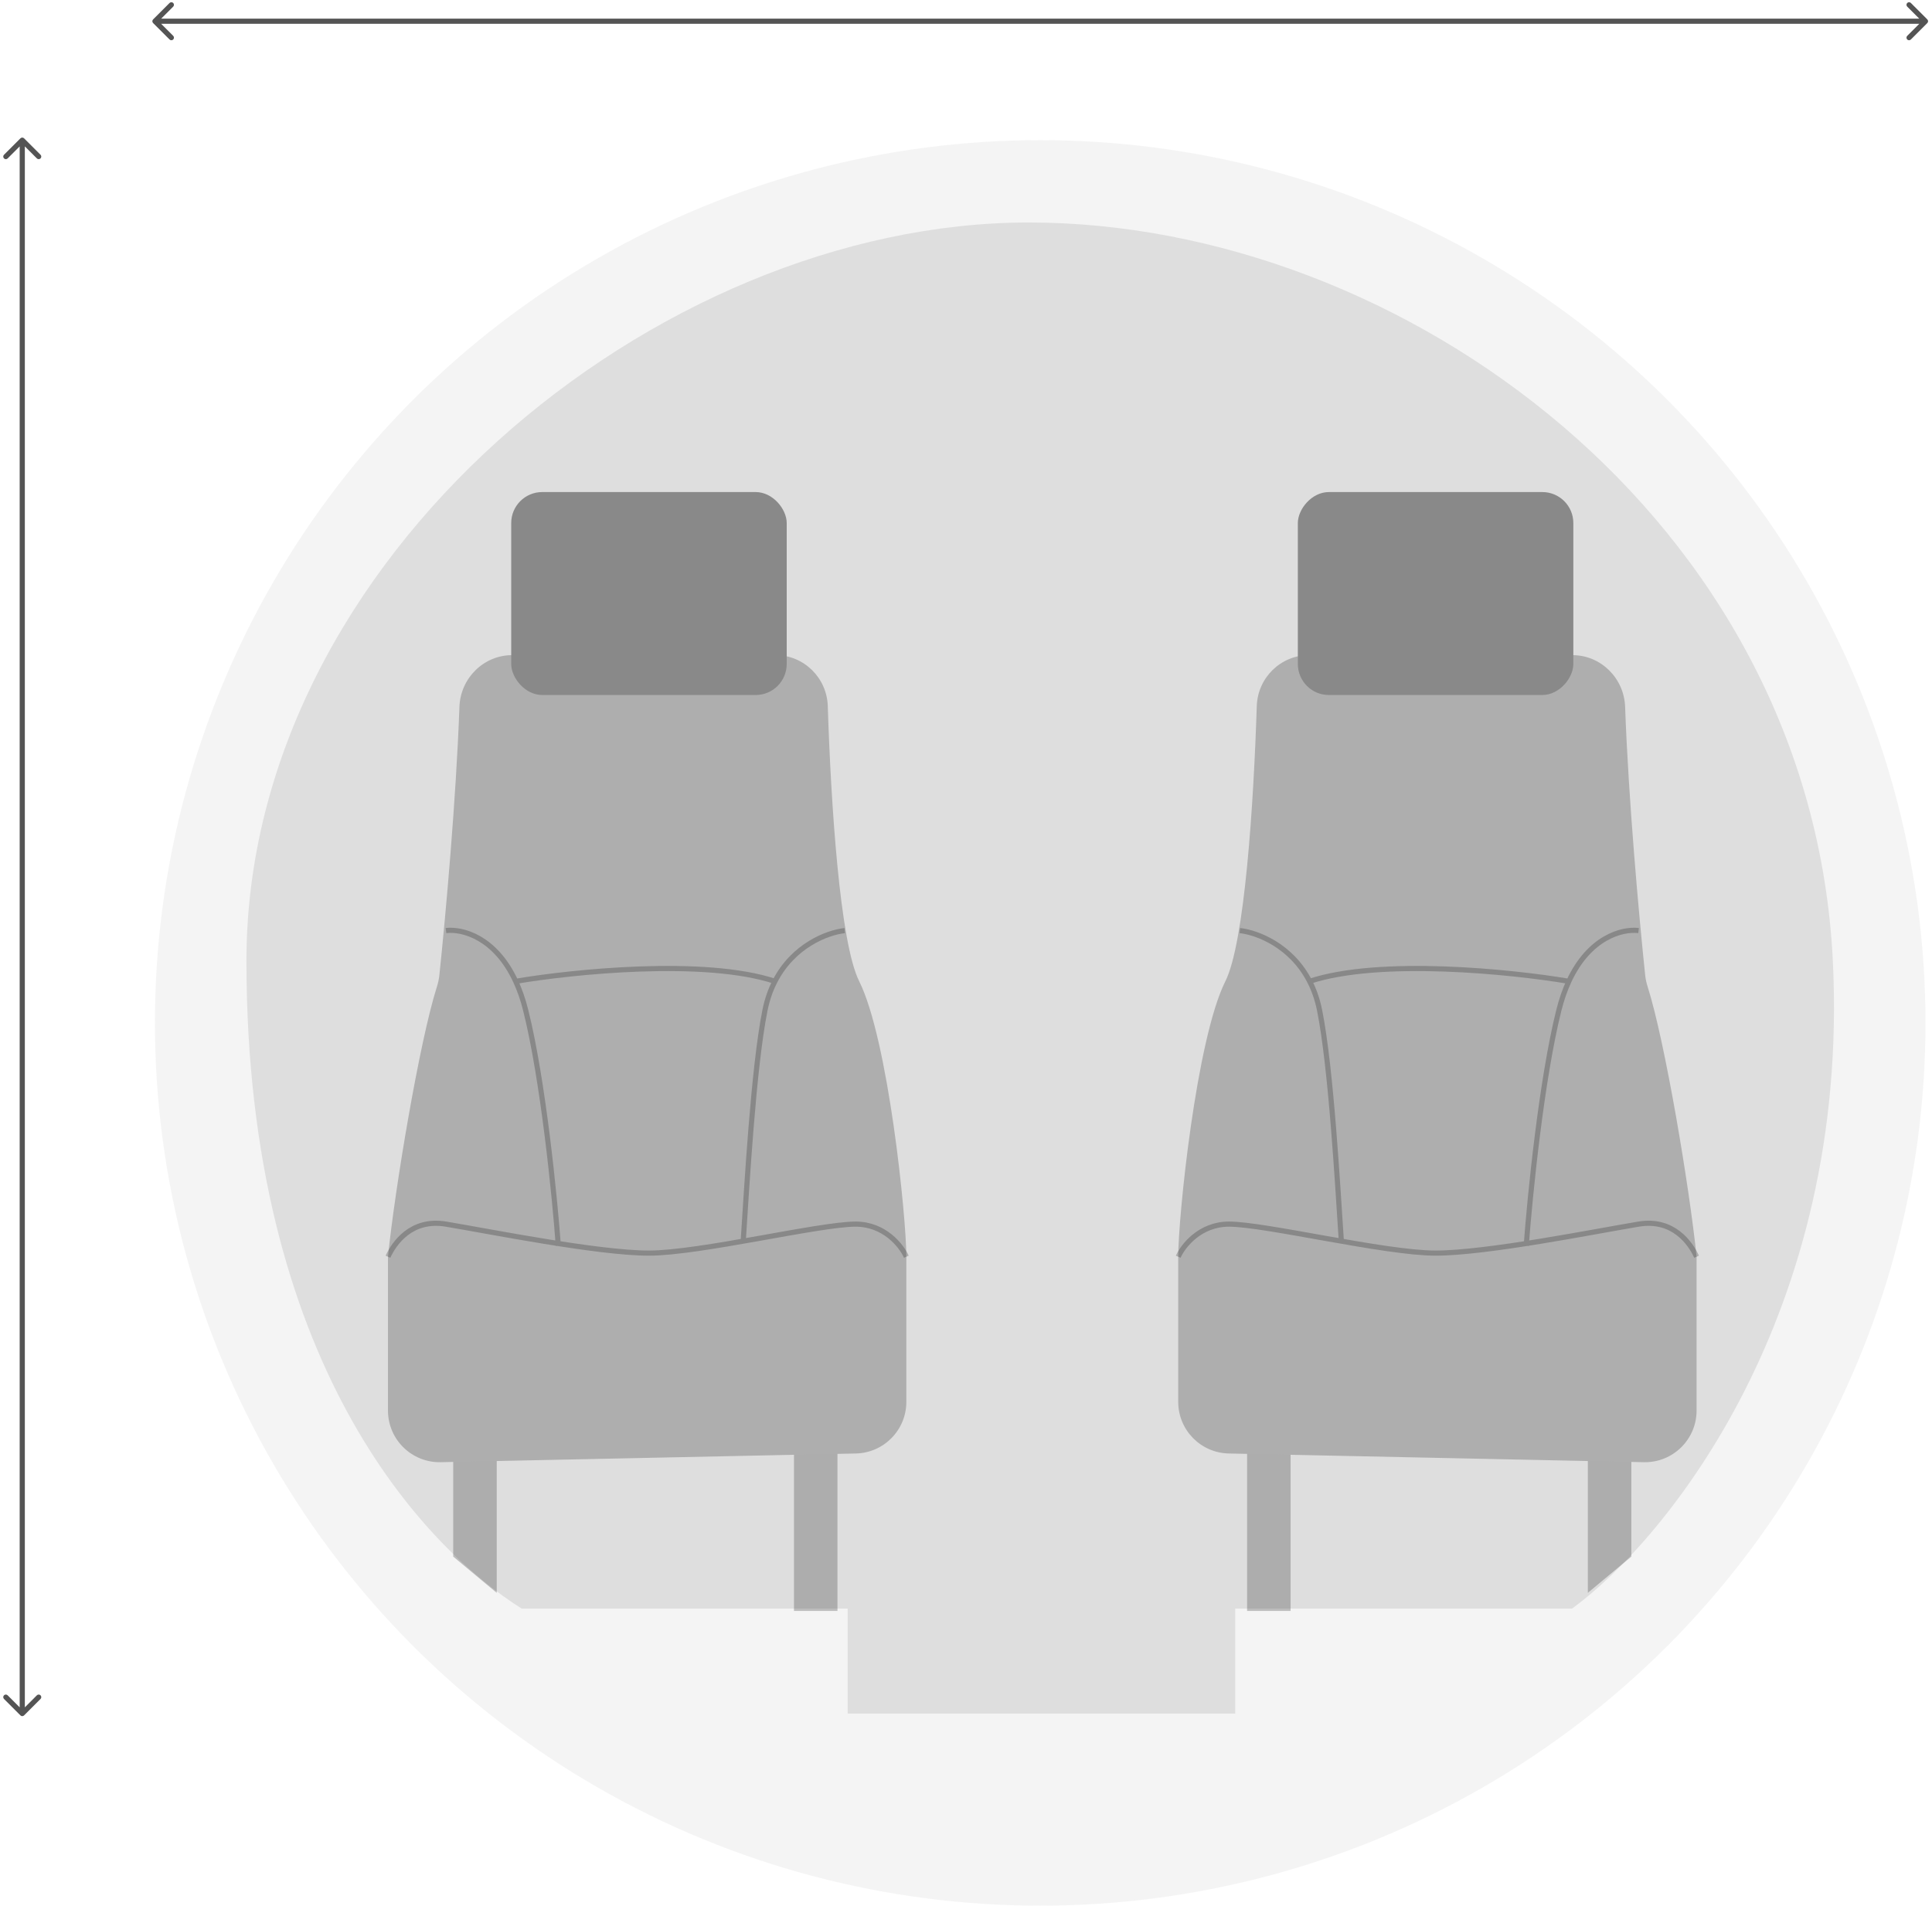 <svg width="374" height="369" viewBox="0 0 374 369" fill="none" xmlns="http://www.w3.org/2000/svg">
<path d="M164.095 311.48H100.993C82.062 299.567 47.706 263.827 47.706 186.04C47.706 108.253 126.935 43.081 199.152 43.081C271.369 43.081 350.597 100.545 354.804 186.04C358.17 254.437 322.552 298.165 304.322 311.48H239.117V331.803H164.095V311.48Z" fill="#1B1B1B" fill-opacity="0.1"/>
<rect x="153.697" y="279.65" width="8.421" height="32.28" fill="#1B1B1B" fill-opacity="0.25"/>
<path d="M87.735 279.65H96.155V308.421L87.735 301.404V279.65Z" fill="#1B1B1B" fill-opacity="0.25"/>
<path d="M88.938 136.852C88.295 154.805 86.251 177.43 85.05 188.856C84.969 189.627 84.795 190.375 84.56 191.114C81.203 201.682 76.457 230.038 75.103 243.344V273.131C75.103 278.736 79.71 283.246 85.313 283.129L165.661 281.443C171.101 281.329 175.451 276.89 175.451 271.448V243.344C175.451 235.625 171.942 201.241 166.328 190.013C162.572 182.5 160.845 155.481 160.243 136.714C160.068 131.247 155.617 126.857 150.147 126.857H99.138C93.615 126.857 89.136 131.333 88.938 136.852Z" fill="#B6B6B6"/>
<path d="M86.331 180.189C89.48 179.795 95.873 181.455 99.829 190.013M108.085 241.239C107.383 231.649 105.138 209.1 101.769 195.627C101.235 193.488 100.575 191.628 99.829 190.013M163.522 180.189C160.11 180.568 153.567 183.096 150.012 190.013M143.873 240.331C144.575 229.805 145.838 206.855 148.083 195.627C148.51 193.495 149.179 191.634 150.012 190.013M99.829 190.013C110.884 188.142 136.397 185.522 150.012 190.013M75.103 243.344C76.273 240.771 79.595 235.906 86.331 237.029C94.752 238.432 115.704 242.643 125.628 242.643C135.452 242.643 158.609 237.029 165.627 237.029C171.241 237.029 174.515 241.239 175.451 243.344" stroke="#1B1B1B" stroke-opacity="0.25"/>
<rect x="98.962" y="95.279" width="53.331" height="39.297" rx="6" fill="#8F8F8F"/>
<rect width="8.421" height="32.28" transform="matrix(-1 0 0 1 249.834 279.65)" fill="#1B1B1B" fill-opacity="0.25"/>
<path d="M315.797 279.65H307.376V308.421L315.797 301.404V279.65Z" fill="#1B1B1B" fill-opacity="0.25"/>
<path d="M314.593 136.852C315.237 154.805 317.281 177.43 318.481 188.856C318.562 189.627 318.737 190.375 318.972 191.114C322.329 201.682 327.075 230.038 328.428 243.344V273.131C328.428 278.736 323.822 283.246 318.218 283.129L237.871 281.443C232.431 281.329 228.081 276.89 228.081 271.448V243.344C228.081 235.625 231.589 201.241 237.203 190.013C240.96 182.5 242.687 155.481 243.288 136.714C243.464 131.247 247.914 126.857 253.385 126.857H304.393C309.916 126.857 314.396 131.333 314.593 136.852Z" fill="#B6B6B6"/>
<path d="M317.2 180.189C314.052 179.795 307.659 181.455 303.703 190.013M295.447 241.239C296.149 231.649 298.394 209.1 301.762 195.627C302.297 193.488 302.957 191.628 303.703 190.013M240.01 180.189C243.421 180.568 249.964 183.096 253.52 190.013M259.659 240.331C258.957 229.805 257.694 206.855 255.448 195.627C255.022 193.495 254.353 191.634 253.52 190.013M303.703 190.013C292.648 188.142 267.134 185.522 253.52 190.013M328.428 243.344C327.259 240.771 323.937 235.906 317.2 237.029C308.78 238.432 287.827 242.643 277.904 242.643C268.079 242.643 244.922 237.029 237.905 237.029C232.291 237.029 229.016 241.239 228.081 243.344" stroke="#1B1B1B" stroke-opacity="0.25"/>
<rect width="53.331" height="39.297" rx="6" transform="matrix(-1 0 0 1 304.569 95.279)" fill="#8F8F8F"/>
<ellipse cx="201.366" cy="198.069" rx="171.373" ry="170.93" fill="#1B1B1B" fill-opacity="0.05"/>
<path d="M29.64 3.759C29.444 3.954 29.444 4.27 29.64 4.466L32.822 7.648C33.017 7.843 33.333 7.843 33.529 7.648C33.724 7.452 33.724 7.136 33.529 6.94L30.7 4.112L33.529 1.284C33.724 1.088 33.724 0.772 33.529 0.577C33.333 0.381 33.017 0.381 32.822 0.577L29.64 3.759ZM373.093 4.466C373.289 4.27 373.289 3.954 373.093 3.759L369.911 0.577C369.716 0.381 369.4 0.381 369.204 0.577C369.009 0.772 369.009 1.088 369.204 1.284L372.033 4.112L369.204 6.941C369.009 7.136 369.009 7.452 369.204 7.648C369.4 7.843 369.716 7.843 369.911 7.648L373.093 4.466ZM29.993 4.612L372.74 4.612L372.74 3.612L29.993 3.612L29.993 4.612Z" fill="#1B1B1B" fill-opacity="0.75"/>
<path d="M4.663 26.785C4.468 26.59 4.151 26.59 3.956 26.785L0.774 29.967C0.579 30.163 0.579 30.479 0.774 30.674C0.969 30.87 1.286 30.87 1.481 30.674L4.309 27.846L7.138 30.674C7.333 30.87 7.65 30.87 7.845 30.674C8.04 30.479 8.04 30.163 7.845 29.967L4.663 26.785ZM3.956 332.156C4.151 332.351 4.468 332.351 4.663 332.156L7.845 328.974C8.04 328.779 8.04 328.462 7.845 328.267C7.65 328.072 7.333 328.072 7.138 328.267L4.309 331.095L1.481 328.267C1.286 328.072 0.969 328.072 0.774 328.267C0.579 328.462 0.579 328.779 0.774 328.974L3.956 332.156ZM3.809 27.139L3.809 331.803L4.809 331.803L4.809 27.139L3.809 27.139Z" fill="#1B1B1B" fill-opacity="0.75"/>
</svg>
